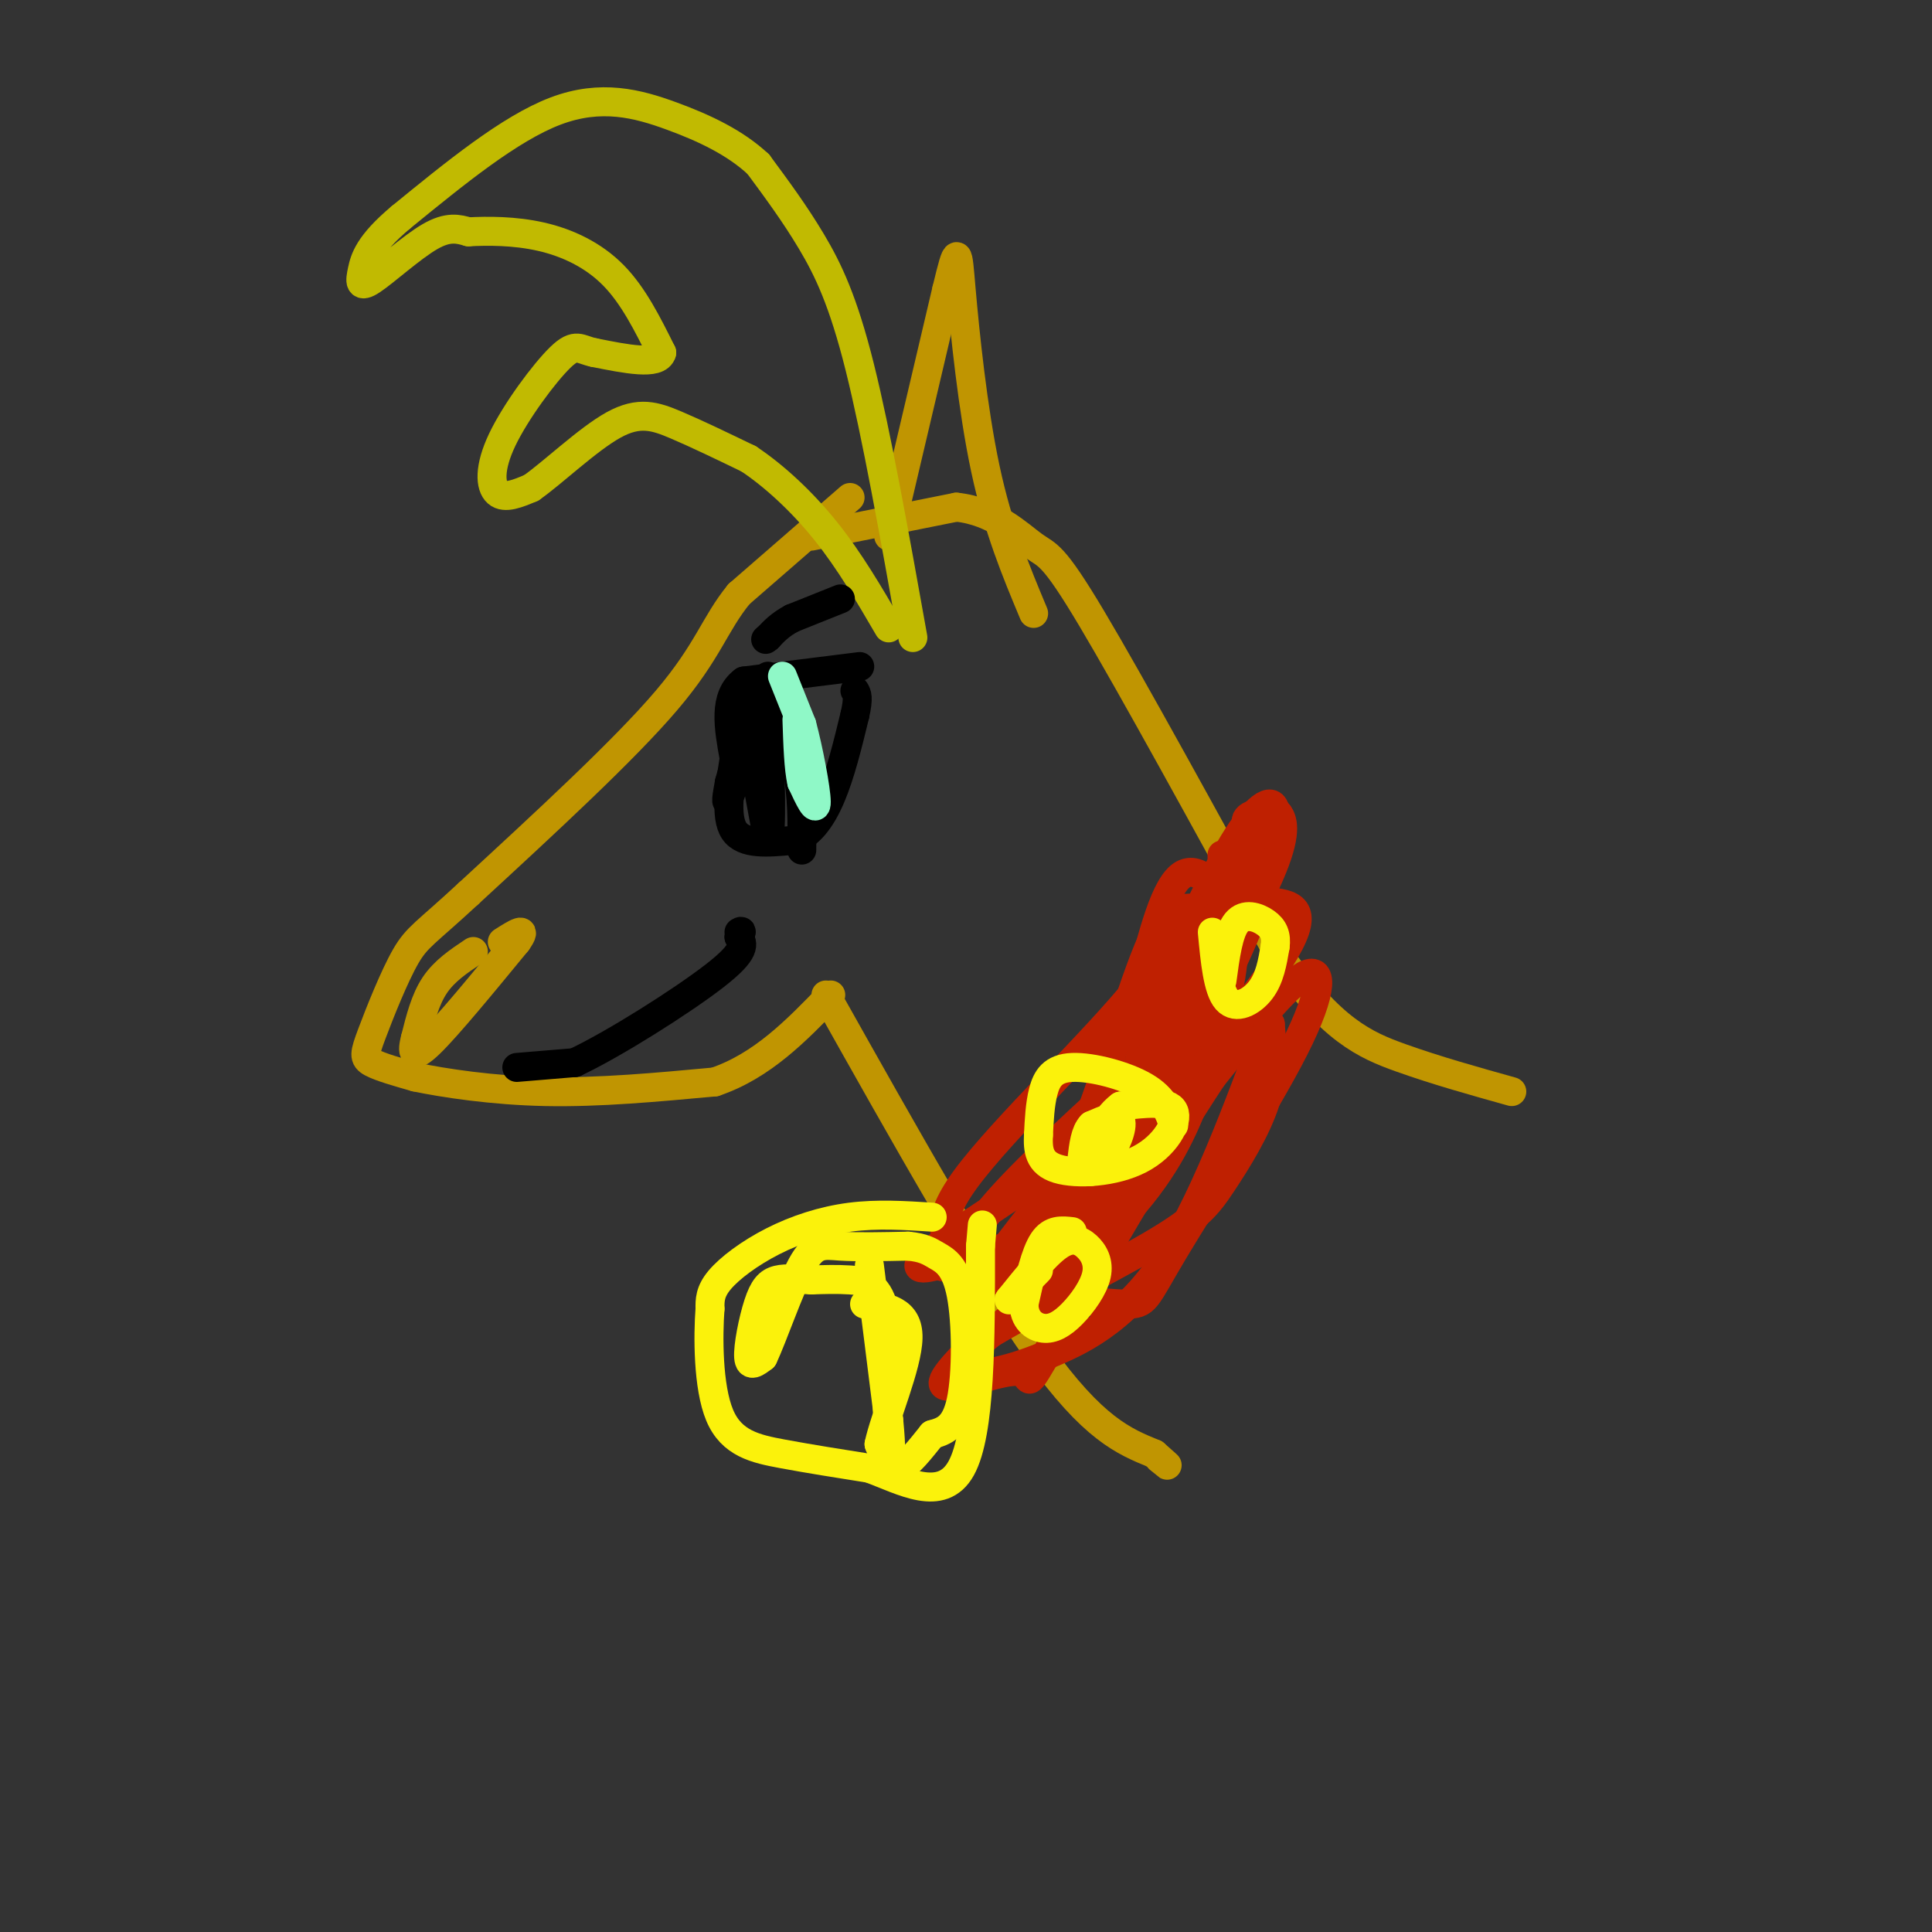<svg viewBox='0 0 400 400' version='1.1' xmlns='http://www.w3.org/2000/svg' xmlns:xlink='http://www.w3.org/1999/xlink'><rect x="0" y="0" width="400" height="400" fill="#333333" stroke="none"/><g fill='none' stroke='rgb(192,149,1)' stroke-width='6' stroke-linecap='round' stroke-linejoin='round'><path d='M176,103c0.000,0.000 -23.000,20.000 -23,20'/><path d='M153,123c-5.089,6.222 -6.311,11.778 -15,22c-8.689,10.222 -24.844,25.111 -41,40'/><path d='M97,185c-8.892,8.249 -10.620,8.871 -13,13c-2.380,4.129 -5.410,11.766 -7,16c-1.590,4.234 -1.740,5.067 0,6c1.740,0.933 5.370,1.967 9,3'/><path d='M86,223c5.844,1.222 15.956,2.778 27,3c11.044,0.222 23.022,-0.889 35,-2'/><path d='M148,224c9.833,-3.333 16.917,-10.667 24,-18'/><path d='M168,111c0.000,0.000 30.000,-6.000 30,-6'/><path d='M198,105c8.012,0.821 13.042,5.875 16,8c2.958,2.125 3.845,1.321 12,15c8.155,13.679 23.577,41.839 39,70'/><path d='M265,198c10.600,15.244 17.600,18.356 25,21c7.400,2.644 15.200,4.822 23,7'/><path d='M171,206c16.333,29.083 32.667,58.167 44,74c11.333,15.833 17.667,18.417 24,21'/><path d='M239,301c4.167,3.667 2.583,2.333 1,1'/><path d='M184,111c0.000,0.000 12.000,-51.000 12,-51'/><path d='M196,60c2.357,-9.738 2.250,-8.583 3,0c0.750,8.583 2.357,24.595 5,37c2.643,12.405 6.321,21.202 10,30'/><path d='M98,197c-3.000,2.000 -6.000,4.000 -8,7c-2.000,3.000 -3.000,7.000 -4,11'/><path d='M86,215c-0.756,2.867 -0.644,4.533 3,1c3.644,-3.533 10.822,-12.267 18,-21'/><path d='M107,195c2.500,-3.500 -0.250,-1.750 -3,0'/></g>
<g fill='none' stroke='rgb(193,186,1)' stroke-width='6' stroke-linecap='round' stroke-linejoin='round'><path d='M189,132c-3.778,-21.111 -7.556,-42.222 -11,-56c-3.444,-13.778 -6.556,-20.222 -10,-26c-3.444,-5.778 -7.222,-10.889 -11,-16'/><path d='M157,34c-4.726,-4.417 -11.042,-7.458 -18,-10c-6.958,-2.542 -14.560,-4.583 -24,-1c-9.440,3.583 -20.720,12.792 -32,22'/><path d='M83,45c-6.718,5.633 -7.512,8.716 -8,11c-0.488,2.284 -0.670,3.769 2,2c2.670,-1.769 8.191,-6.791 12,-9c3.809,-2.209 5.904,-1.604 8,-1'/><path d='M97,48c3.857,-0.214 9.500,-0.250 15,1c5.500,1.250 10.857,3.786 15,8c4.143,4.214 7.071,10.107 10,16'/><path d='M137,73c-0.667,2.667 -7.333,1.333 -14,0'/><path d='M123,73c-3.062,-0.625 -3.718,-2.188 -7,1c-3.282,3.188 -9.191,11.128 -12,17c-2.809,5.872 -2.517,9.678 -1,11c1.517,1.322 4.258,0.161 7,-1'/><path d='M110,101c4.333,-3.012 11.667,-10.042 17,-13c5.333,-2.958 8.667,-1.845 13,0c4.333,1.845 9.667,4.423 15,7'/><path d='M155,95c5.311,3.533 11.089,8.867 16,15c4.911,6.133 8.956,13.067 13,20'/></g>
<g fill='none' stroke='rgb(0,0,0)' stroke-width='6' stroke-linecap='round' stroke-linejoin='round'><path d='M107,221c0.000,0.000 12.000,-1.000 12,-1'/><path d='M119,220c8.089,-3.800 22.311,-12.800 29,-18c6.689,-5.200 5.844,-6.600 5,-8'/><path d='M153,194c0.833,-1.500 0.417,-1.250 0,-1'/><path d='M174,124c0.000,0.000 -10.000,4.000 -10,4'/><path d='M164,128c-2.500,1.333 -3.750,2.667 -5,4'/><path d='M159,132c-0.833,0.667 -0.417,0.333 0,0'/><path d='M178,138c0.000,0.000 -24.000,3.000 -24,3'/><path d='M154,141c-4.333,3.167 -3.167,9.583 -2,16'/><path d='M152,157c-0.844,5.733 -1.956,12.067 0,15c1.956,2.933 6.978,2.467 12,2'/><path d='M164,174c3.422,-0.933 5.978,-4.267 8,-9c2.022,-4.733 3.511,-10.867 5,-17'/><path d='M177,148c0.833,-3.667 0.417,-4.333 0,-5'/><path d='M159,140c0.000,0.000 6.000,19.000 6,19'/><path d='M165,159c1.167,6.000 1.083,11.500 1,17'/><path d='M154,147c0.000,0.000 5.000,27.000 5,27'/><path d='M159,174c0.876,-0.512 0.565,-15.292 0,-22c-0.565,-6.708 -1.383,-5.344 -3,-1c-1.617,4.344 -4.033,11.670 -5,14c-0.967,2.330 -0.483,-0.335 0,-3'/><path d='M151,162c1.511,-5.622 5.289,-18.178 7,-18c1.711,0.178 1.356,13.089 1,26'/></g>
<g fill='none' stroke='rgb(143,248,199)' stroke-width='6' stroke-linecap='round' stroke-linejoin='round'><path d='M162,140c0.000,0.000 4.000,10.000 4,10'/><path d='M166,150c1.422,5.289 2.978,13.511 3,16c0.022,2.489 -1.489,-0.756 -3,-4'/><path d='M166,162c-0.667,-2.833 -0.833,-7.917 -1,-13'/></g>
<g fill='none' stroke='rgb(191,32,1)' stroke-width='6' stroke-linecap='round' stroke-linejoin='round'><path d='M253,177c0.417,12.917 0.833,25.833 0,34c-0.833,8.167 -2.917,11.583 -5,15'/><path d='M248,226c-2.289,6.200 -5.511,14.200 -13,23c-7.489,8.800 -19.244,18.400 -31,28'/><path d='M204,277c-5.456,4.826 -3.596,2.892 -3,1c0.596,-1.892 -0.070,-3.740 0,-6c0.070,-2.260 0.877,-4.931 6,-12c5.123,-7.069 14.561,-18.534 24,-30'/><path d='M231,230c8.252,-11.324 16.882,-24.633 23,-36c6.118,-11.367 9.724,-20.791 10,-25c0.276,-4.209 -2.778,-3.203 -7,3c-4.222,6.203 -9.611,17.601 -15,29'/><path d='M242,201c-4.595,12.219 -8.582,28.265 -13,40c-4.418,11.735 -9.266,19.159 -12,21c-2.734,1.841 -3.352,-1.903 -2,-5c1.352,-3.097 4.676,-5.549 8,-8'/><path d='M223,249c9.667,-10.679 29.833,-33.375 39,-46c9.167,-12.625 7.333,-15.179 3,-16c-4.333,-0.821 -11.167,0.089 -18,1'/><path d='M247,188c-4.345,0.107 -6.208,-0.125 -11,13c-4.792,13.125 -12.512,39.607 -20,52c-7.488,12.393 -14.744,10.696 -22,9'/><path d='M194,262c-4.881,1.381 -6.083,0.333 3,-6c9.083,-6.333 28.452,-17.952 41,-31c12.548,-13.048 18.274,-27.524 24,-42'/><path d='M262,183c4.495,-9.593 3.732,-12.576 3,-14c-0.732,-1.424 -1.433,-1.289 -3,-1c-1.567,0.289 -3.999,0.732 -4,2c-0.001,1.268 2.428,3.362 -3,16c-5.428,12.638 -18.714,35.819 -32,59'/><path d='M223,245c-9.810,12.786 -18.333,15.250 -21,14c-2.667,-1.250 0.524,-6.214 8,-14c7.476,-7.786 19.238,-18.393 31,-29'/><path d='M241,216c7.772,-8.506 11.702,-15.270 14,-19c2.298,-3.730 2.965,-4.427 3,-8c0.035,-3.573 -0.561,-10.021 -4,-4c-3.439,6.021 -9.719,24.510 -16,43'/><path d='M238,228c-3.786,10.512 -5.250,15.292 -13,22c-7.750,6.708 -21.786,15.345 -24,17c-2.214,1.655 7.393,-3.673 17,-9'/><path d='M218,258c8.615,-7.397 21.651,-21.391 28,-30c6.349,-8.609 6.011,-11.833 7,-17c0.989,-5.167 3.305,-12.276 2,-19c-1.305,-6.724 -6.230,-13.064 -10,-11c-3.770,2.064 -6.385,12.532 -9,23'/><path d='M236,204c-9.381,11.738 -28.333,29.583 -36,40c-7.667,10.417 -4.048,13.405 0,16c4.048,2.595 8.524,4.798 13,7'/><path d='M213,267c6.315,1.830 15.604,2.905 20,3c4.396,0.095 3.900,-0.789 10,-11c6.100,-10.211 18.796,-29.749 25,-42c6.204,-12.251 5.915,-17.215 2,-15c-3.915,2.215 -11.458,11.607 -19,21'/><path d='M251,223c-10.247,15.418 -26.365,43.463 -33,55c-6.635,11.537 -3.786,6.568 -7,6c-3.214,-0.568 -12.490,3.266 -15,3c-2.510,-0.266 1.745,-4.633 6,-9'/><path d='M202,278c8.313,-5.354 26.094,-14.239 36,-20c9.906,-5.761 11.936,-8.397 15,-13c3.064,-4.603 7.161,-11.172 9,-17c1.839,-5.828 1.419,-10.914 1,-16'/><path d='M263,212c-3.024,6.667 -11.083,31.333 -20,46c-8.917,14.667 -18.690,19.333 -25,22c-6.310,2.667 -9.155,3.333 -12,4'/><path d='M206,284c-2.167,0.667 -1.583,0.333 -1,0'/></g>
<g fill='none' stroke='rgb(251,242,11)' stroke-width='6' stroke-linecap='round' stroke-linejoin='round'><path d='M243,233c-1.012,-2.833 -2.024,-5.667 -6,-8c-3.976,-2.333 -10.917,-4.167 -15,-4c-4.083,0.167 -5.310,2.333 -6,5c-0.690,2.667 -0.845,5.833 -1,9'/><path d='M215,235c-0.132,2.943 0.037,5.799 4,7c3.963,1.201 11.721,0.746 17,-2c5.279,-2.746 8.080,-7.785 7,-10c-1.080,-2.215 -6.040,-1.608 -11,-1'/><path d='M232,229c-3.463,2.493 -6.619,9.225 -7,12c-0.381,2.775 2.013,1.593 4,-1c1.987,-2.593 3.568,-6.598 3,-8c-0.568,-1.402 -3.284,-0.201 -6,1'/><path d='M226,233c-1.333,1.333 -1.667,4.167 -2,7'/><path d='M222,255c-2.167,-0.250 -4.333,-0.500 -6,2c-1.667,2.500 -2.833,7.750 -4,13'/><path d='M212,270c0.008,3.219 2.030,4.767 4,5c1.970,0.233 3.890,-0.849 6,-3c2.110,-2.151 4.411,-5.370 5,-8c0.589,-2.630 -0.534,-4.670 -2,-6c-1.466,-1.330 -3.276,-1.952 -6,0c-2.724,1.952 -6.362,6.476 -10,11'/><path d='M209,269c-0.667,0.833 2.667,-2.583 6,-6'/><path d='M251,193c0.556,5.933 1.111,11.867 3,14c1.889,2.133 5.111,0.467 7,-2c1.889,-2.467 2.444,-5.733 3,-9'/><path d='M264,196c0.333,-2.381 -0.333,-3.833 -2,-5c-1.667,-1.167 -4.333,-2.048 -6,0c-1.667,2.048 -2.333,7.024 -3,12'/><path d='M193,252c-5.690,-0.363 -11.381,-0.726 -17,0c-5.619,0.726 -11.167,2.542 -16,5c-4.833,2.458 -8.952,5.560 -11,8c-2.048,2.440 -2.024,4.220 -2,6'/><path d='M147,271c-0.417,5.464 -0.458,16.125 2,22c2.458,5.875 7.417,6.964 13,8c5.583,1.036 11.792,2.018 18,3'/><path d='M180,304c6.844,2.511 14.956,7.289 19,0c4.044,-7.289 4.022,-26.644 4,-46'/><path d='M203,258c0.667,-7.667 0.333,-3.833 0,0'/><path d='M180,262c0.000,0.000 4.000,32.000 4,32'/><path d='M184,294c0.667,6.800 0.333,7.800 0,3c-0.333,-4.800 -0.667,-15.400 -1,-26'/><path d='M183,271c-1.356,-5.378 -4.244,-5.822 -7,-6c-2.756,-0.178 -5.378,-0.089 -8,0'/><path d='M168,265c-2.622,-0.128 -5.177,-0.447 -7,0c-1.823,0.447 -2.914,1.659 -4,5c-1.086,3.341 -2.167,8.812 -2,11c0.167,2.188 1.584,1.094 3,0'/><path d='M158,281c1.964,-4.060 5.375,-14.208 8,-19c2.625,-4.792 4.464,-4.226 8,-4c3.536,0.226 8.768,0.113 14,0'/><path d='M188,258c3.241,0.297 4.343,1.038 6,2c1.657,0.962 3.869,2.144 5,8c1.131,5.856 1.180,16.388 0,22c-1.180,5.612 -3.590,6.306 -6,7'/><path d='M193,297c-2.311,2.867 -5.089,6.533 -7,7c-1.911,0.467 -2.956,-2.267 -4,-5'/><path d='M182,299c1.111,-5.356 5.889,-16.244 6,-22c0.111,-5.756 -4.444,-6.378 -9,-7'/></g>
</svg>